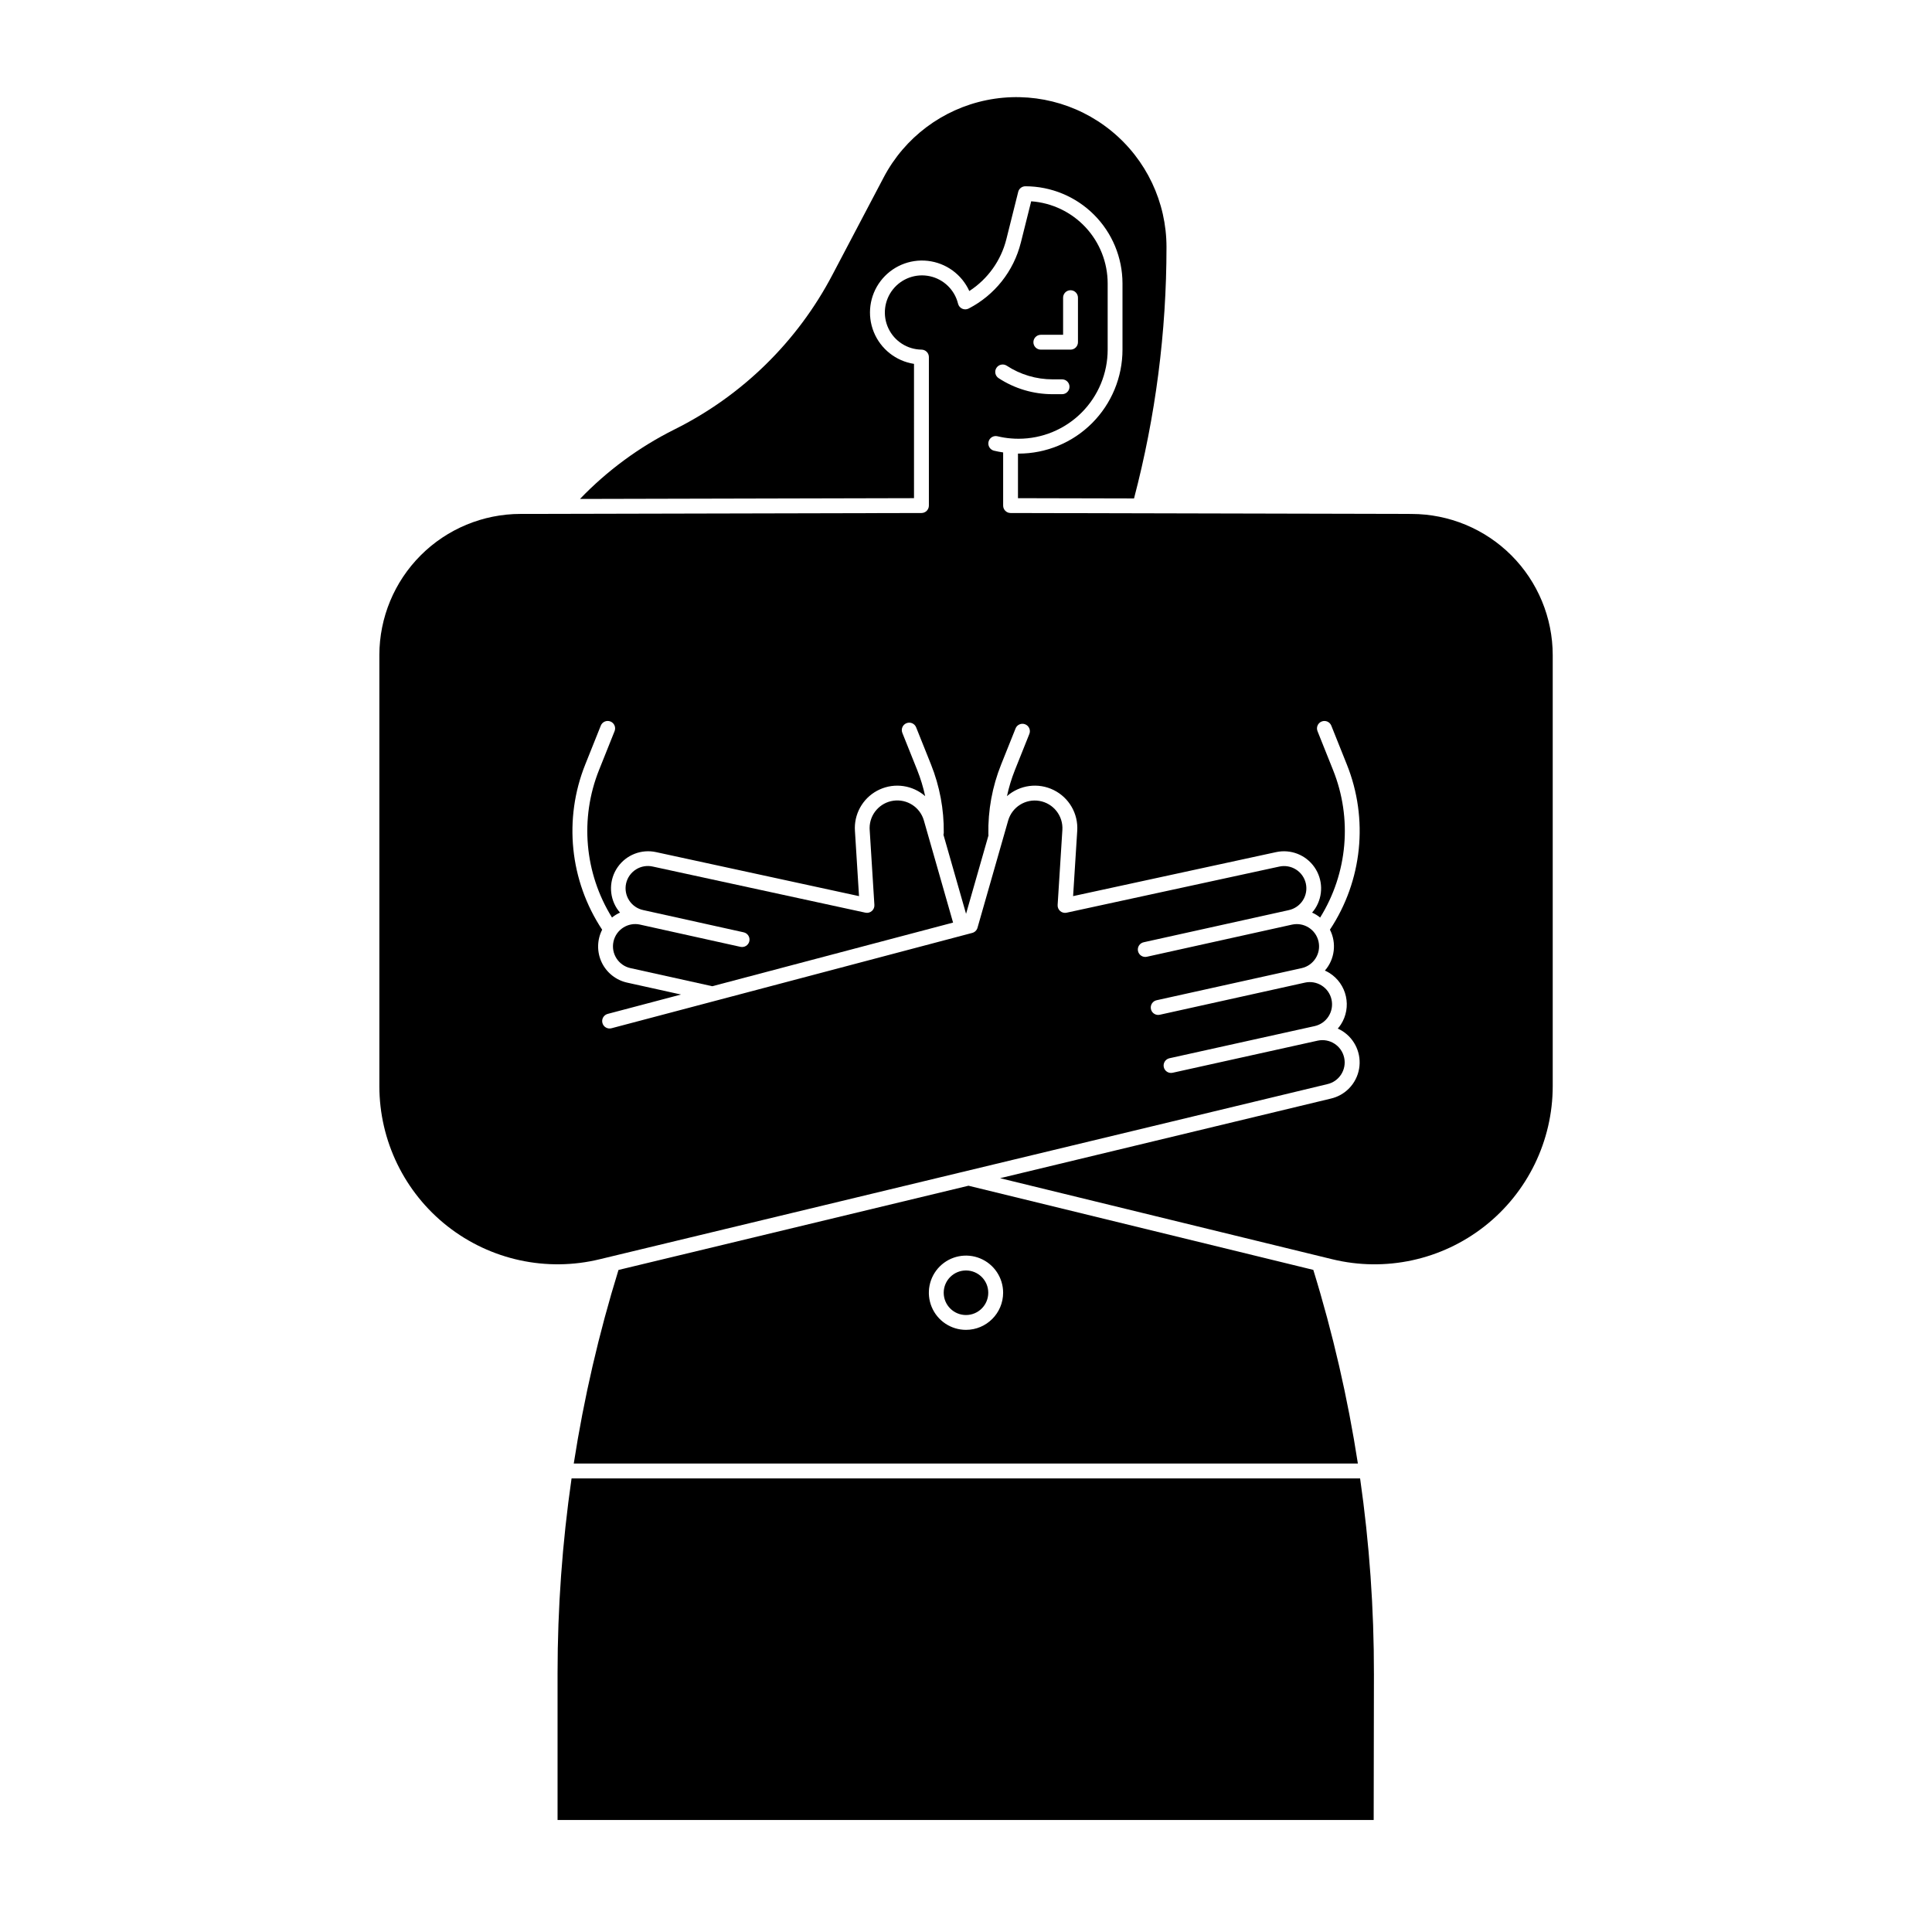 <?xml version="1.0" encoding="UTF-8"?>
<!-- Uploaded to: ICON Repo, www.svgrepo.com, Generator: ICON Repo Mixer Tools -->
<svg fill="#000000" width="800px" height="800px" version="1.1" viewBox="144 144 512 512" xmlns="http://www.w3.org/2000/svg">
 <g>
  <path d="m405.9 486.59c0 3.262-2.644 5.906-5.902 5.906-3.262 0-5.906-2.644-5.906-5.906 0-3.262 2.644-5.902 5.906-5.902 3.258 0 5.902 2.641 5.902 5.902"/>
  <path d="m386.22 240.43c-4.797-0.742-8.848-3.953-10.664-8.453s-1.133-9.621 1.801-13.488c2.934-3.863 7.684-5.902 12.508-5.359 4.824 0.539 9.004 3.578 11.012 7.996 4.891-3.168 8.398-8.074 9.816-13.727l3.141-12.547h-0.004c0.219-0.875 1.008-1.488 1.91-1.488 6.824 0.008 13.363 2.719 18.188 7.543 4.824 4.824 7.535 11.363 7.543 18.188v17.562c0 7.309-2.902 14.316-8.066 19.484-5.168 5.168-12.176 8.07-19.484 8.07-0.051 0-0.098-0.008-0.148-0.008v11.82l30.75 0.07h0.004c5.711-21.738 8.605-44.117 8.605-66.594 0.004-11.934-5.356-23.234-14.598-30.785-9.238-7.551-21.383-10.555-33.078-8.176-11.691 2.379-21.699 9.883-27.258 20.445l-13.59 25.828c-9.289 17.727-23.938 32.07-41.855 40.988-9.344 4.66-17.816 10.895-25.051 18.426l88.52-0.207z"/>
  <path d="m295.47 535.79c-2.465 17.094-3.707 34.344-3.711 51.613v38.918h216.28l0.066-38.586c0.027-17.379-1.199-34.738-3.664-51.945z"/>
  <path d="m400.66 458.23-92.754 22.32c-5.191 16.789-9.156 33.934-11.855 51.301h207.8c-2.684-17.371-6.633-34.523-11.812-51.32zm-0.66 38.195c-3.981 0-7.57-2.394-9.094-6.074-1.523-3.676-0.68-7.91 2.133-10.723 2.816-2.812 7.047-3.656 10.727-2.133 3.676 1.523 6.074 5.109 6.074 9.09-0.008 5.434-4.41 9.836-9.84 9.84z"/>
  <path d="m518.08 280.2-106.27-0.246c-1.086 0-1.965-0.879-1.965-1.969v-14.086c-0.828-0.121-1.648-0.27-2.438-0.465h-0.004c-1.047-0.266-1.688-1.328-1.426-2.379 0.258-1.051 1.316-1.695 2.367-1.441 1.191 0.289 2.402 0.484 3.625 0.578 0.645 0.055 1.301 0.082 1.957 0.082 6.262 0 12.27-2.488 16.699-6.918 4.43-4.426 6.918-10.434 6.918-16.699v-17.562c-0.008-5.516-2.102-10.824-5.859-14.859-3.762-4.035-8.91-6.496-14.41-6.887l-2.754 11.004-0.004-0.004c-1.887 7.519-6.918 13.863-13.809 17.418-0.535 0.277-1.168 0.293-1.715 0.043-0.551-0.25-0.953-0.734-1.098-1.32-0.891-3.652-3.781-6.477-7.449-7.281-3.668-0.805-7.477 0.547-9.812 3.488-2.34 2.941-2.797 6.953-1.188 10.348 1.613 3.391 5.016 5.57 8.773 5.613 1.078 0.016 1.945 0.891 1.945 1.969v39.359c0 0.523-0.211 1.023-0.578 1.395-0.367 0.367-0.871 0.574-1.391 0.574l-106.27 0.242c-9.914 0.012-19.418 3.957-26.426 10.965-7.012 7.012-10.953 16.516-10.965 26.43v114.23c0 14.5 6.656 28.191 18.059 37.148 11.402 8.953 26.285 12.176 40.367 8.738l192.75-46.387c3.184-0.695 5.203-3.84 4.508-7.027-0.695-3.184-3.84-5.203-7.027-4.508l-38.43 8.508c-1.062 0.238-2.113-0.434-2.348-1.496-0.234-1.059 0.438-2.109 1.496-2.348l38.43-8.508c1.539-0.328 2.883-1.258 3.731-2.582 0.852-1.324 1.137-2.934 0.797-4.469-0.34-1.535-1.277-2.871-2.609-3.711-1.328-0.84-2.938-1.117-4.469-0.766l-38.43 8.508c-0.141 0.031-0.285 0.047-0.43 0.047-1.004 0-1.848-0.758-1.953-1.754-0.109-1 0.551-1.918 1.531-2.137l38.43-8.508c3.184-0.703 5.191-3.856 4.488-7.043-0.707-3.184-3.859-5.191-7.043-4.488l-38.426 8.508c-0.512 0.121-1.055 0.031-1.5-0.25-0.445-0.281-0.758-0.727-0.875-1.242-0.113-0.512-0.016-1.051 0.27-1.492 0.285-0.441 0.738-0.75 1.254-0.859l38.43-8.508h-0.004c1.539-0.332 2.883-1.262 3.731-2.582 0.852-1.324 1.137-2.934 0.797-4.469-0.34-1.535-1.277-2.871-2.606-3.711-1.328-0.844-2.941-1.117-4.473-0.77l-56.316 12.211v0.004c-0.605 0.129-1.234-0.031-1.703-0.434-0.465-0.402-0.719-1-0.68-1.617l1.258-19.902v0.004c0.227-3.734-2.387-7.039-6.074-7.676-3.684-0.637-7.254 1.602-8.293 5.195l-8.129 28.426c-0.191 0.664-0.719 1.184-1.391 1.359l-95.605 25.266c-1.051 0.277-2.125-0.348-2.402-1.398-0.281-1.051 0.348-2.129 1.398-2.406l19.426-5.133-14.238-3.148h-0.004c-2.969-0.645-5.473-2.633-6.777-5.379-1.301-2.746-1.254-5.945 0.125-8.652-8.594-12.98-10.266-29.352-4.473-43.801l4.113-10.281c0.402-1.012 1.547-1.5 2.559-1.098 1.008 0.402 1.5 1.551 1.094 2.559l-4.113 10.281c-5.144 12.84-3.871 27.359 3.426 39.109 0.652-0.52 1.367-0.961 2.129-1.305-0.309-0.352-0.594-0.73-0.852-1.125-2.137-3.356-2.043-7.672 0.238-10.934 2.285-3.262 6.309-4.824 10.195-3.961l53.754 11.656-1.082-17.309c-0.012-0.266-0.023-0.492-0.023-0.723l-0.004-0.004c0-4.41 2.578-8.414 6.594-10.234 4.016-1.824 8.727-1.129 12.047 1.773-0.512-2.367-1.219-4.691-2.117-6.941l-3.938-9.832h0.004c-0.406-1.012 0.086-2.156 1.094-2.559 1.012-0.406 2.156 0.086 2.559 1.094l3.938 9.832v0.004c2.305 5.75 3.457 11.898 3.387 18.094-0.004 0.18-0.031 0.359-0.086 0.531l5.992 20.961 5.945-20.789c-0.016-0.09-0.027-0.18-0.031-0.27-0.125-6.344 1.027-12.645 3.391-18.531l3.82-9.543-0.004-0.004c0.41-1 1.551-1.484 2.555-1.082 1.004 0.402 1.496 1.539 1.102 2.543l-3.82 9.551c-0.898 2.25-1.605 4.574-2.117 6.941 3.418-2.992 8.305-3.633 12.379-1.617 4.078 2.012 6.539 6.277 6.242 10.812l-1.094 17.301 53.766-11.656c3.883-0.855 7.902 0.711 10.184 3.973 2.277 3.262 2.371 7.57 0.234 10.926-0.258 0.395-0.539 0.77-0.848 1.125 0.766 0.336 1.484 0.773 2.133 1.309 7.305-11.75 8.574-26.273 3.418-39.109l-4.113-10.281v-0.004c-0.406-1.008 0.086-2.152 1.094-2.559 1.012-0.402 2.156 0.086 2.559 1.098l4.113 10.285v-0.004c5.797 14.445 4.125 30.816-4.477 43.785 1.812 3.551 1.285 7.84-1.332 10.844 0.434 0.191 0.852 0.414 1.25 0.664 2.199 1.402 3.754 3.621 4.316 6.172 0.566 2.547 0.094 5.215-1.309 7.414-0.254 0.395-0.539 0.77-0.848 1.125 0.43 0.191 0.844 0.41 1.242 0.66 3.359 2.141 5.098 6.09 4.406 10.012s-3.68 7.039-7.566 7.898l-87.57 21.074 88.027 21.48c14.086 3.434 28.969 0.211 40.367-8.746 11.402-8.953 18.059-22.652 18.059-37.148v-114.22c-0.012-9.914-3.957-19.418-10.965-26.43-7.012-7.008-16.516-10.953-26.43-10.965zm-98.25-47.477h5.902v-9.84c0-1.086 0.883-1.969 1.969-1.969 1.086 0 1.969 0.883 1.969 1.969v11.809c0 0.52-0.207 1.02-0.578 1.391-0.367 0.367-0.867 0.574-1.391 0.574h-7.871c-1.086 0-1.969-0.879-1.969-1.965 0-1.09 0.883-1.969 1.969-1.969zm-11.762 8.766c0.285-0.438 0.734-0.746 1.246-0.852 0.508-0.109 1.043-0.008 1.48 0.277 3.609 2.363 7.832 3.617 12.148 3.617h2.516c1.086 0 1.969 0.879 1.969 1.965 0 1.09-0.883 1.969-1.969 1.969h-2.516c-5.078 0.004-10.051-1.473-14.305-4.254-0.91-0.594-1.164-1.816-0.57-2.723z"/>
  <path d="m340.66 394.97c-0.145 0-0.289-0.016-0.43-0.047l-26.609-5.891 0.004-0.004c-3.184-0.703-6.336 1.305-7.043 4.488-0.703 3.188 1.305 6.34 4.488 7.043l21.688 4.801 63.816-16.863-7.734-27.055c-1.004-3.512-4.441-5.75-8.059-5.246-3.617 0.5-6.316 3.59-6.324 7.242 0 0.164 0.008 0.332 0.02 0.504l1.246 19.875v0.004c0.039 0.613-0.211 1.215-0.68 1.617s-1.098 0.562-1.699 0.43l-56.305-12.211c-1.539-0.359-3.156-0.09-4.492 0.75-1.336 0.84-2.281 2.18-2.625 3.719-0.34 1.543-0.051 3.156 0.805 4.481 0.855 1.328 2.207 2.258 3.754 2.578l26.609 5.891-0.004 0.004c0.98 0.215 1.641 1.137 1.535 2.133-0.109 1-0.953 1.754-1.957 1.754z"/>
 </g>
</svg>